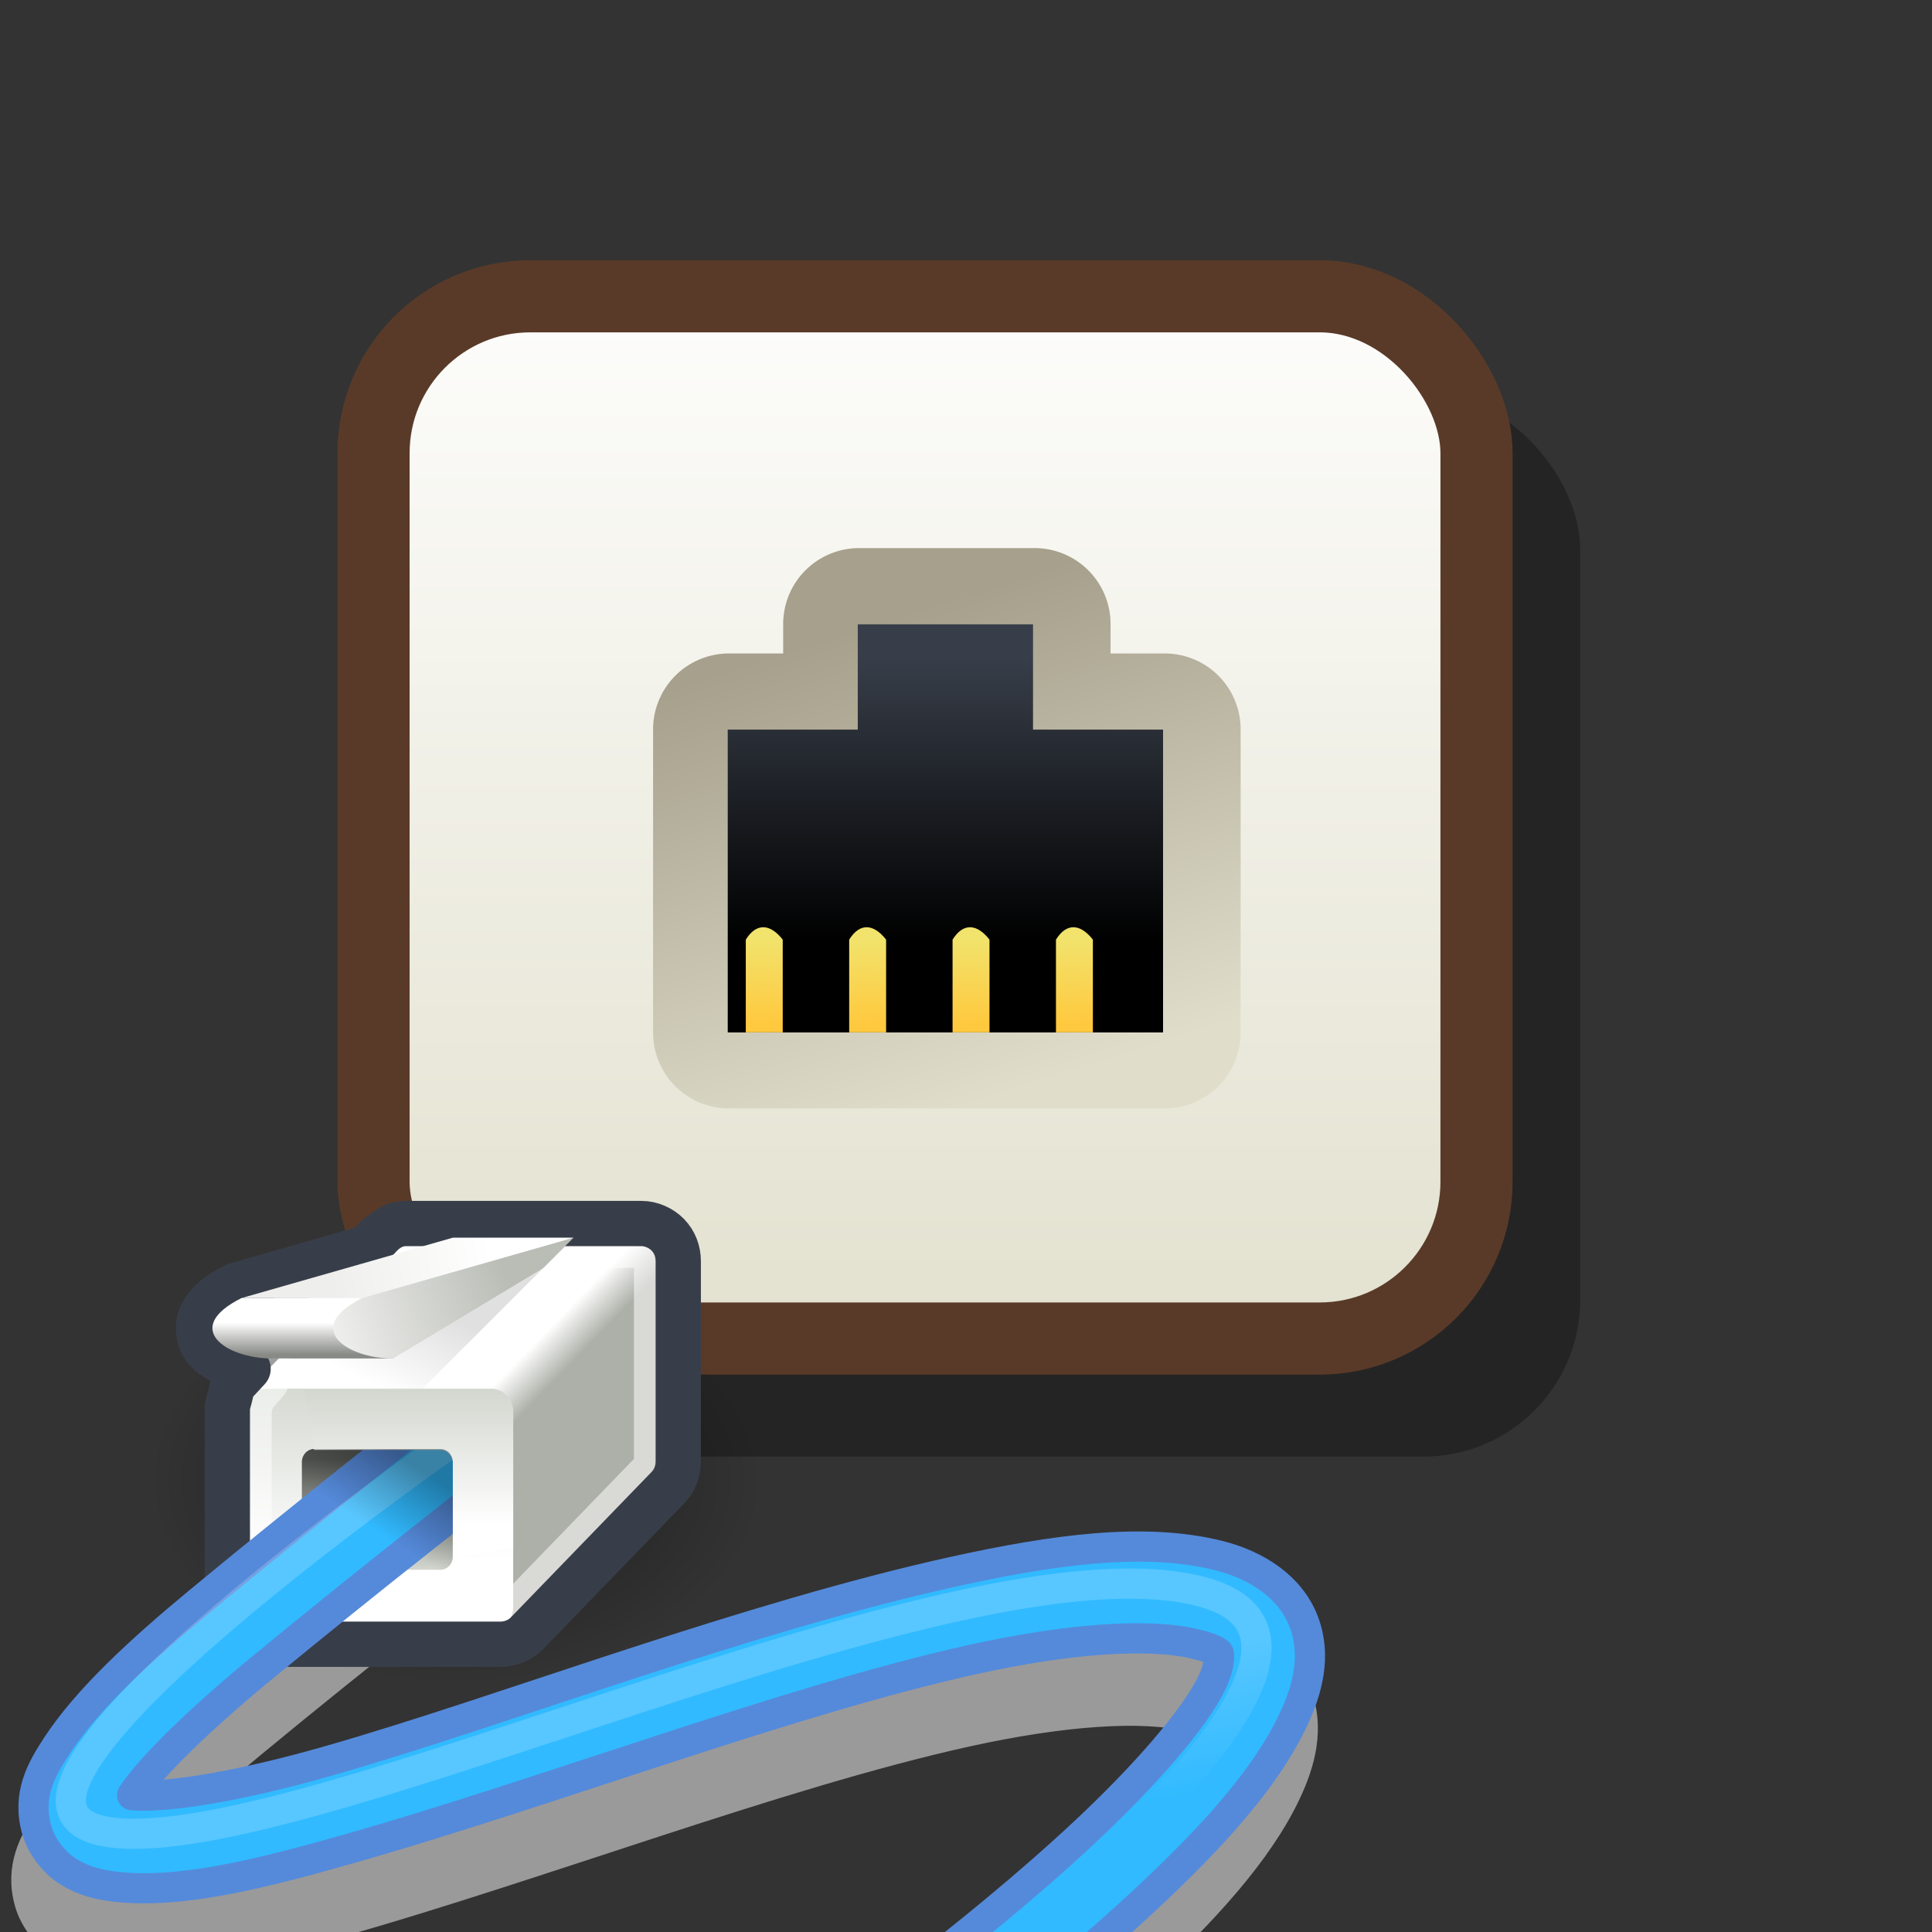 <?xml version="1.0" encoding="UTF-8" standalone="no"?>
<!-- Created with Inkscape (http://www.inkscape.org/) -->

<svg
   xmlns:dc="http://purl.org/dc/elements/1.1/"
   xmlns:cc="http://creativecommons.org/ns#"
   xmlns:rdf="http://www.w3.org/1999/02/22-rdf-syntax-ns#"
   xmlns:svg="http://www.w3.org/2000/svg"
   xmlns="http://www.w3.org/2000/svg"
   xmlns:xlink="http://www.w3.org/1999/xlink"
   xmlns:sodipodi="http://sodipodi.sourceforge.net/DTD/sodipodi-0.dtd"
   xmlns:inkscape="http://www.inkscape.org/namespaces/inkscape"
   id="svg2"
   sodipodi:version="0.32"
   inkscape:version="0.47 r22583"
   width="64"
   height="64"
   version="1.0"
   sodipodi:docname="network-wired.svg"
   inkscape:output_extension="org.inkscape.output.svg.inkscape">
  <rect width="100%" height="100%" fill="#333333" stroke="none"/>
  <defs
     id="defs5">
    <inkscape:perspective
       sodipodi:type="inkscape:persp3d"
       inkscape:vp_x="0 : 24 : 1"
       inkscape:vp_y="0 : 1000 : 0"
       inkscape:vp_z="48 : 24 : 1"
       inkscape:persp3d-origin="24 : 16 : 1"
       id="perspective117" />
    <linearGradient
       inkscape:collect="always"
       id="linearGradient7822">
      <stop
         style="stop-color:#000000;stop-opacity:1;"
         offset="0"
         id="stop7824" />
      <stop
         style="stop-color:#000000;stop-opacity:0;"
         offset="1"
         id="stop7826" />
    </linearGradient>
    <linearGradient
       inkscape:collect="always"
       id="linearGradient7812">
      <stop
         style="stop-color:#000000;stop-opacity:1;"
         offset="0"
         id="stop7814" />
      <stop
         style="stop-color:#000000;stop-opacity:0;"
         offset="1"
         id="stop7816" />
    </linearGradient>
    <linearGradient
       inkscape:collect="always"
       id="linearGradient7688">
      <stop
         style="stop-color:#000000;stop-opacity:1;"
         offset="0"
         id="stop7690" />
      <stop
         style="stop-color:#000000;stop-opacity:0;"
         offset="1"
         id="stop7692" />
    </linearGradient>
    <linearGradient
       inkscape:collect="always"
       id="linearGradient7660">
      <stop
         style="stop-color:#ffffff;stop-opacity:1;"
         offset="0"
         id="stop7662" />
      <stop
         style="stop-color:#ffffff;stop-opacity:0;"
         offset="1"
         id="stop7664" />
    </linearGradient>
    <linearGradient
       inkscape:collect="always"
       id="linearGradient7422">
      <stop
         style="stop-color:#edd400;stop-opacity:1;"
         offset="0"
         id="stop7424" />
      <stop
         style="stop-color:#edd400;stop-opacity:0;"
         offset="1"
         id="stop7426" />
    </linearGradient>
    <linearGradient
       id="linearGradient7340">
      <stop
         style="stop-color:#2e3436;stop-opacity:1;"
         offset="0"
         id="stop7342" />
      <stop
         style="stop-color:#555753;stop-opacity:1"
         offset="1"
         id="stop7344" />
    </linearGradient>
    <linearGradient
       id="linearGradient7277">
      <stop
         style="stop-color:#555753;stop-opacity:1"
         offset="0"
         id="stop7279" />
      <stop
         style="stop-color:#d3d7cf;stop-opacity:1"
         offset="1"
         id="stop7281" />
    </linearGradient>
    <linearGradient
       id="linearGradient7269">
      <stop
         id="stop7271"
         offset="0"
         style="stop-color:#ffffff;stop-opacity:1;" />
      <stop
         id="stop7273"
         offset="1"
         style="stop-color:#d3d7cf;stop-opacity:1" />
    </linearGradient>
    <linearGradient
       id="linearGradient7263">
      <stop
         id="stop7265"
         offset="0"
         style="stop-color:#adb0a8;stop-opacity:1;" />
      <stop
         id="stop7267"
         offset="1"
         style="stop-color:#ffffff;stop-opacity:1" />
    </linearGradient>
    <linearGradient
       id="linearGradient7257">
      <stop
         id="stop7259"
         offset="0"
         style="stop-color:#000000;stop-opacity:1" />
      <stop
         id="stop7261"
         offset="1"
         style="stop-color:#000000;stop-opacity:0;" />
    </linearGradient>
    <linearGradient
       id="linearGradient7245">
      <stop
         style="stop-color:#eeeeec;stop-opacity:1;"
         offset="0"
         id="stop7247" />
      <stop
         style="stop-color:#ffffff;stop-opacity:1;"
         offset="1"
         id="stop7249" />
    </linearGradient>
    <linearGradient
       id="linearGradient7237">
      <stop
         style="stop-color:#eeeeec;stop-opacity:1"
         offset="0"
         id="stop7239" />
      <stop
         style="stop-color:#babdb6;stop-opacity:1;"
         offset="1"
         id="stop7241" />
    </linearGradient>
    <linearGradient
       id="linearGradient7186">
      <stop
         style="stop-color:#888a85;stop-opacity:1;"
         offset="0"
         id="stop7188" />
      <stop
         style="stop-color:#ffffff;stop-opacity:1;"
         offset="1"
         id="stop7190" />
    </linearGradient>
    <linearGradient
       id="linearGradient6991">
      <stop
         style="stop-color:#d3d7cf;stop-opacity:1"
         offset="0"
         id="stop6993" />
      <stop
         style="stop-color:#ffffff;stop-opacity:1"
         offset="1"
         id="stop6995" />
    </linearGradient>
    <linearGradient
       inkscape:collect="always"
       xlink:href="#linearGradient7422"
       id="linearGradient7428"
       x1="30.312"
       y1="27.313"
       x2="30.312"
       y2="24.688"
       gradientUnits="userSpaceOnUse" />
    <linearGradient
       inkscape:collect="always"
       xlink:href="#linearGradient7263"
       id="linearGradient7555"
       gradientUnits="userSpaceOnUse"
       x1="1.626"
       y1="55.219"
       x2="0.822"
       y2="54.416" />
    <linearGradient
       inkscape:collect="always"
       xlink:href="#linearGradient7269"
       id="linearGradient7557"
       gradientUnits="userSpaceOnUse"
       gradientTransform="matrix(0.964,0,0,0.972,-0.25,1.694)"
       x1="-4.221"
       y1="59.879"
       x2="-4.221"
       y2="54.708" />
    <linearGradient
       inkscape:collect="always"
       xlink:href="#linearGradient7269"
       id="linearGradient7574"
       gradientUnits="userSpaceOnUse"
       gradientTransform="matrix(1.125,0,0,1.167,15.875,-18.135)"
       x1="-4.11"
       y1="58.808"
       x2="-4.11"
       y2="55" />
    <linearGradient
       inkscape:collect="always"
       xlink:href="#linearGradient7660"
       id="linearGradient7666"
       x1="41.188"
       y1="38.312"
       x2="42.124"
       y2="42.938"
       gradientUnits="userSpaceOnUse"
       gradientTransform="translate(0,16)" />
    <linearGradient
       inkscape:collect="always"
       xlink:href="#linearGradient7688"
       id="linearGradient7694"
       x1="28.625"
       y1="41.125"
       x2="30.5"
       y2="47.812"
       gradientUnits="userSpaceOnUse" />
    <linearGradient
       inkscape:collect="always"
       xlink:href="#linearGradient7812"
       id="linearGradient7818"
       x1="-6.406"
       y1="32.438"
       x2="-7.781"
       y2="34.562"
       gradientUnits="userSpaceOnUse"
       gradientTransform="translate(20,16)" />
    <radialGradient
       inkscape:collect="always"
       xlink:href="#linearGradient7822"
       id="radialGradient7828"
       cx="14.363"
       cy="34.786"
       fx="14.363"
       fy="34.786"
       r="8.795"
       gradientTransform="matrix(1,0,0,0.688,0,10.838)"
       gradientUnits="userSpaceOnUse" />
    <filter
       inkscape:collect="always"
       id="filter5406"
       color-interpolation-filters="sRGB">
      <feGaussianBlur
         inkscape:collect="always"
         stdDeviation="0.782"
         id="feGaussianBlur5408" />
    </filter>
    <inkscape:perspective
       sodipodi:type="inkscape:persp3d"
       inkscape:vp_x="0 : 45 : 1"
       inkscape:vp_y="0 : 1000 : 0"
       inkscape:vp_z="90 : 45 : 1"
       inkscape:persp3d-origin="45 : 30 : 1"
       id="perspective2555" />
    <linearGradient
       y2="47.612"
       x2="29.665"
       y1="38.219"
       x1="29.899"
       gradientUnits="userSpaceOnUse"
       id="linearGradient1937"
       xlink:href="#linearGradient1926"
       inkscape:collect="always" />
    <linearGradient
       gradientUnits="userSpaceOnUse"
       y2="47.612"
       x2="29.665"
       y1="38.219"
       x1="29.899"
       id="linearGradient1935"
       xlink:href="#linearGradient1926"
       inkscape:collect="always" />
    <linearGradient
       gradientUnits="userSpaceOnUse"
       y2="55.459"
       x2="29.568"
       y1="25.469"
       x1="29.795"
       gradientTransform="scale(0.989,1.011)"
       id="linearGradient1925"
       xlink:href="#linearGradient1926"
       inkscape:collect="always" />
    <sodipodi:namedview
       inkscape:window-y="56"
       inkscape:window-x="103"
       inkscape:window-height="560"
       inkscape:window-width="812"
       inkscape:cy="73.007956"
       inkscape:cx="113.94414"
       inkscape:zoom="2.4559706"
       inkscape:pageshadow="2"
       inkscape:pageopacity="0.0"
       borderopacity="1.0"
       bordercolor="#666666"
       pagecolor="#ffffff"
       id="namedview1807" />
    <defs
       id="defs3">
      <sodipodi:namedview
         id="namedview909" />
      <defs
         id="defs550">
        <linearGradient
           spreadMethod="pad"
           gradientUnits="objectBoundingBox"
           id="linearGradient632"
           y2="0"
           x2="1"
           y1="0"
           x1="0">
          <stop
             id="stop633"
             offset="0"
             style="stop-color:#ffb700;stop-opacity:1;" />
          <stop
             id="stop634"
             offset="1"
             style="stop-color:#ffd58f;stop-opacity:0;" />
        </linearGradient>
        <linearGradient
           spreadMethod="pad"
           gradientUnits="objectBoundingBox"
           id="linearGradient556"
           y2="0"
           x2="1"
           y1="0"
           x1="0">
          <stop
             id="stop557"
             offset="0"
             style="stop-color:#000000;stop-opacity:1;" />
          <stop
             id="stop558"
             offset="1"
             style="stop-color:#bdf2ff;stop-opacity:0.384;" />
        </linearGradient>
        <linearGradient
           spreadMethod="pad"
           gradientUnits="userSpaceOnUse"
           y2="69.143"
           x2="35.371"
           y1="19.296"
           x1="60.645"
           xlink:href="#linearGradient632"
           id="linearGradient559" />
        <linearGradient
           gradientTransform="scale(0.741,1.35)"
           spreadMethod="pad"
           gradientUnits="userSpaceOnUse"
           y2="54.628"
           x2="73.916"
           y1="17.444"
           x1="85.638"
           id="linearGradient631"
           xlink:href="#linearGradient632" />
      </defs>
    </defs>
    <linearGradient
       y2="68.667"
       x2="37.32"
       y1="39.845"
       x1="40.261"
       spreadMethod="pad"
       gradientTransform="scale(1.185,0.844)"
       gradientUnits="userSpaceOnUse"
       id="linearGradient1168"
       xlink:href="#linearGradient724"
       inkscape:collect="always" />
    <linearGradient
       y2="27.205"
       x2="24.038"
       y1="41.926"
       x1="45.433"
       spreadMethod="pad"
       gradientTransform="scale(1.034,0.967)"
       gradientUnits="userSpaceOnUse"
       id="linearGradient1167"
       xlink:href="#linearGradient718"
       inkscape:collect="always" />
    <radialGradient
       r="14.895"
       fy="118.191"
       fx="33.213"
       cy="118.191"
       cx="33.213"
       spreadMethod="pad"
       gradientTransform="scale(1.559,0.641)"
       gradientUnits="userSpaceOnUse"
       id="radialGradient1166"
       xlink:href="#linearGradient734"
       inkscape:collect="always" />
    <linearGradient
       y2="68.667"
       x2="37.32"
       y1="39.845"
       x1="40.261"
       spreadMethod="pad"
       gradientTransform="scale(1.185,0.844)"
       gradientUnits="userSpaceOnUse"
       id="linearGradient1165"
       xlink:href="#linearGradient724"
       inkscape:collect="always" />
    <linearGradient
       y2="27.205"
       x2="24.038"
       y1="41.926"
       x1="45.433"
       spreadMethod="pad"
       gradientTransform="scale(1.034,0.967)"
       gradientUnits="userSpaceOnUse"
       id="linearGradient1164"
       xlink:href="#linearGradient718"
       inkscape:collect="always" />
    <radialGradient
       r="14.895"
       fy="118.191"
       fx="33.213"
       cy="118.191"
       cx="33.213"
       spreadMethod="pad"
       gradientTransform="scale(1.559,0.641)"
       gradientUnits="userSpaceOnUse"
       id="radialGradient1163"
       xlink:href="#linearGradient734"
       inkscape:collect="always" />
    <linearGradient
       y2="68.667"
       x2="37.32"
       y1="39.845"
       x1="40.261"
       spreadMethod="pad"
       gradientTransform="scale(1.185,0.844)"
       gradientUnits="userSpaceOnUse"
       id="linearGradient1162"
       xlink:href="#linearGradient724"
       inkscape:collect="always" />
    <linearGradient
       y2="27.205"
       x2="24.038"
       y1="41.926"
       x1="45.433"
       spreadMethod="pad"
       gradientTransform="scale(1.034,0.967)"
       gradientUnits="userSpaceOnUse"
       id="linearGradient1161"
       xlink:href="#linearGradient718"
       inkscape:collect="always" />
    <radialGradient
       r="14.895"
       fy="118.191"
       fx="33.213"
       cy="118.191"
       cx="33.213"
       spreadMethod="pad"
       gradientTransform="scale(1.559,0.641)"
       gradientUnits="userSpaceOnUse"
       id="radialGradient1160"
       xlink:href="#linearGradient734"
       inkscape:collect="always" />
    <linearGradient
       id="linearGradient1345"
       xlink:href="#linearGradient1341" />
    <radialGradient
       id="radialGradient738"
       xlink:href="#linearGradient734" />
    <radialGradient
       gradientTransform="scale(1.559,0.641)"
       spreadMethod="pad"
       gradientUnits="userSpaceOnUse"
       r="14.895"
       fy="118.191"
       fx="33.213"
       cy="118.191"
       cx="33.213"
       id="radialGradient733"
       xlink:href="#linearGradient734" />
    <linearGradient
       gradientTransform="scale(0.993,1.007)"
       spreadMethod="reflect"
       gradientUnits="userSpaceOnUse"
       y2="33.27"
       x2="36.714"
       y1="48.584"
       x1="50.914"
       id="linearGradient732"
       xlink:href="#linearGradient1341" />
    <linearGradient
       gradientTransform="scale(1.185,0.844)"
       spreadMethod="pad"
       gradientUnits="userSpaceOnUse"
       y2="68.667"
       x2="37.32"
       y1="39.845"
       x1="40.261"
       id="linearGradient723"
       xlink:href="#linearGradient724" />
    <linearGradient
       gradientTransform="scale(1.034,0.967)"
       spreadMethod="pad"
       gradientUnits="userSpaceOnUse"
       y2="27.205"
       x2="24.038"
       y1="41.926"
       x1="45.433"
       id="linearGradient721"
       xlink:href="#linearGradient718" />
    <linearGradient
       id="linearGradient718">
      <stop
         id="stop719"
         offset="0"
         style="stop-color:#e3e1cf;stop-opacity:1;" />
      <stop
         id="stop720"
         offset="1"
         style="stop-color:#ffffff;stop-opacity:1;" />
    </linearGradient>
    <linearGradient
       id="linearGradient724">
      <stop
         id="stop725"
         offset="0"
         style="stop-color:#ffffff;stop-opacity:0.49;" />
      <stop
         id="stop726"
         offset="1"
         style="stop-color:#ffffff;stop-opacity:0.176;" />
    </linearGradient>
    <linearGradient
       id="linearGradient734">
      <stop
         id="stop735"
         offset="0"
         style="stop-color:#2a2535;stop-opacity:1;" />
      <stop
         id="stop736"
         offset="1"
         style="stop-color:#e3e1cf;stop-opacity:1;" />
    </linearGradient>
    <linearGradient
       id="linearGradient1341">
      <stop
         id="stop1342"
         offset="0"
         style="stop-color:#545554;stop-opacity:1;" />
      <stop
         id="stop1343"
         offset="1"
         style="stop-color:#ffffff;stop-opacity:1;" />
    </linearGradient>
    <linearGradient
       id="linearGradient1926">
      <stop
         id="stop1927"
         offset="0"
         style="stop-color:#a6a08c;stop-opacity:1;" />
      <stop
         id="stop1928"
         offset="1"
         style="stop-color:#e0decb;stop-opacity:1;" />
    </linearGradient>
    <inkscape:perspective
       id="perspective60"
       inkscape:persp3d-origin="45 : 30 : 1"
       inkscape:vp_z="90 : 45 : 1"
       inkscape:vp_y="0 : 1000 : 0"
       inkscape:vp_x="0 : 45 : 1"
       sodipodi:type="inkscape:persp3d" />
    <linearGradient
       id="linearGradient3370"
       inkscape:collect="always">
      <stop
         id="stop3372"
         offset="0"
         style="stop-color:#ffc93f;stop-opacity:1;" />
      <stop
         id="stop3374"
         offset="1"
         style="stop-color:#f1e36c;stop-opacity:1" />
    </linearGradient>
    <linearGradient
       id="linearGradient3471"
       inkscape:collect="always">
      <stop
         id="stop3473"
         offset="0"
         style="stop-color:#383e49;stop-opacity:1" />
      <stop
         id="stop3475"
         offset="1"
         style="stop-color:#000000;stop-opacity:1" />
    </linearGradient>
    <linearGradient
       inkscape:collect="always"
       xlink:href="#linearGradient718"
       id="linearGradient3217"
       gradientUnits="userSpaceOnUse"
       gradientTransform="matrix(1.027,0,0,0.973,40.29,-59.991)"
       x1="44.979"
       y1="77.064"
       x2="44.979"
       y2="-1.703" />
    <linearGradient
       inkscape:collect="always"
       xlink:href="#linearGradient1926"
       id="linearGradient3219"
       gradientUnits="userSpaceOnUse"
       x1="41.033"
       y1="24.158"
       x2="54.191"
       y2="65.392" />
    <linearGradient
       inkscape:collect="always"
       xlink:href="#linearGradient3471"
       id="linearGradient3221"
       gradientUnits="userSpaceOnUse"
       gradientTransform="matrix(0.784,0,0,0.784,52.31,-53.339)"
       x1="42.844"
       y1="28.569"
       x2="42.844"
       y2="53.815" />
    <linearGradient
       inkscape:collect="always"
       xlink:href="#linearGradient3370"
       id="linearGradient3225"
       gradientUnits="userSpaceOnUse"
       gradientTransform="matrix(0.784,0,0,1.619,52.31,-105.022)"
       x1="26.858"
       y1="61.459"
       x2="26.823"
       y2="57.814" />
    <linearGradient
       inkscape:collect="always"
       xlink:href="#linearGradient7277"
       id="linearGradient3228"
       gradientUnits="userSpaceOnUse"
       gradientTransform="matrix(1,0,0,1.029,16,-9.143)"
       x1="-3.536"
       y1="55.867"
       x2="-3.536"
       y2="59.445" />
    <linearGradient
       inkscape:collect="always"
       xlink:href="#linearGradient7186"
       id="linearGradient3231"
       gradientUnits="userSpaceOnUse"
       gradientTransform="translate(16,-8)"
       x1="-5.969"
       y1="52.875"
       x2="-5.969"
       y2="51.812" />
    <linearGradient
       inkscape:collect="always"
       xlink:href="#linearGradient7245"
       id="linearGradient3234"
       gradientUnits="userSpaceOnUse"
       gradientTransform="translate(16,-8)"
       x1="-5.082"
       y1="50.519"
       x2="0.265"
       y2="49.458" />
    <linearGradient
       inkscape:collect="always"
       xlink:href="#linearGradient7237"
       id="linearGradient3237"
       gradientUnits="userSpaceOnUse"
       gradientTransform="translate(16,-8)"
       x1="-4.685"
       y1="52.64"
       x2="0.884"
       y2="50.563" />
    <linearGradient
       inkscape:collect="always"
       xlink:href="#linearGradient7257"
       id="linearGradient3243"
       gradientUnits="userSpaceOnUse"
       gradientTransform="translate(16,-8)"
       x1="-1.989"
       y1="51.138"
       x2="-3.359"
       y2="54" />
    <inkscape:perspective
       id="perspective4028"
       inkscape:persp3d-origin="0.5 : 0.33333333 : 1"
       inkscape:vp_z="1 : 0.5 : 1"
       inkscape:vp_y="0 : 1000 : 0"
       inkscape:vp_x="0 : 0.5 : 1"
       sodipodi:type="inkscape:persp3d" />
  </defs>
  <sodipodi:namedview
     inkscape:window-height="792"
     inkscape:window-width="770"
     inkscape:pageshadow="2"
     inkscape:pageopacity="0.0"
     guidetolerance="10.0"
     gridtolerance="10.0"
     objecttolerance="10.0"
     borderopacity="1"
     bordercolor="#e8e8e8"
     pagecolor="#ffffff"
     id="base"
     showgrid="false"
     inkscape:showpageshadow="false"
     showborder="true"
     inkscape:grid-points="true"
     showguides="true"
     inkscape:guide-bbox="true"
     inkscape:zoom="5.6568542"
     inkscape:cx="40.938418"
     inkscape:cy="25.676038"
     inkscape:window-x="369"
     inkscape:window-y="135"
     inkscape:current-layer="svg2"
     width="48px"
     height="48px"
     inkscape:guide-points="false"
     inkscape:object-nodes="false"
     inkscape:object-points="false"
     inkscape:object-paths="true"
     inkscape:grid-bbox="true"
     inkscape:window-maximized="0">
    <inkscape:grid
       type="xygrid"
       id="grid4751"
       empspacing="5"
       visible="true"
       enabled="true"
       snapvisiblegridlinesonly="true" />
    <inkscape:grid
       id="GridFromPre046Settings"
       type="xygrid"
       originx="0px"
       originy="0px"
       spacingx="0.5px"
       spacingy="0.5px"
       color="#0000ff"
       empcolor="#0000ff"
       opacity="0.2"
       empopacity="0.4"
       empspacing="2"
       visible="true"
       enabled="true"
       snapvisiblegridlinesonly="true" />
  </sodipodi:namedview>
  <path
     style="fill:#9b9a9a;fill-opacity:1;fill-rule:evenodd;stroke:#9b9a9a;stroke-width:1;stroke-linecap:butt;stroke-linejoin:round;stroke-miterlimit:4;stroke-opacity:1;stroke-dasharray:none"
     d="m 14.451,48.959 c 0,0 -4.189,3.268 -8.094,6.5 -1.952,1.616 -3.698,3.221 -4.719,4.781 -0.51,0.78 -0.987,1.623 -0.656,2.781 0.165,0.579 0.611,1.121 1.094,1.406 0.482,0.285 0.958,0.406 1.5,0.469 2.124,0.245 4.731,-0.394 7.844,-1.281 3.113,-0.888 6.669,-2.082 10.25,-3.25 3.581,-1.168 7.196,-2.306 10.344,-3 3.147,-0.694 5.835,-0.885 7.375,-0.5 0.729,0.182 0.746,0.301 0.75,0.312 0.004,0.012 0.065,0.335 -0.219,0.938 -0.567,1.204 -2.245,3.117 -4.188,4.938 -3.885,3.642 -8.844,7.125 -8.844,7.125 l 1.75,2.438 c 0,0 5.041,-3.517 9.156,-7.375 2.058,-1.929 3.879,-3.892 4.812,-5.875 0.467,-0.992 0.777,-2.113 0.344,-3.25 -0.433,-1.137 -1.541,-1.87 -2.812,-2.188 -2.46,-0.615 -5.444,-0.204 -8.781,0.531 -3.337,0.736 -7.018,1.855 -10.625,3.031 -3.607,1.176 -7.128,2.395 -10.125,3.25 -2.912,0.83 -5.298,1.22 -6.469,1.125 0.62,-0.948 2.296,-2.554 4.156,-4.094 3.721,-3.08 7.969,-6.375 7.969,-6.375 l -1.812,-2.438 z"
     id="path7506-7"
     sodipodi:nodetypes="cssssssssssssccssssssscscc" />
  <g
     id="g3203"
     transform="matrix(0.478,0,0,0.478,-9.734,36.533)">
    <rect
       rx="10.87"
       ry="10.87"
       y="-49.202"
       x="51.706"
       height="73.718"
       width="78.173"
       id="rect1169"
       style="fill:#000000;fill-opacity:0.289;stroke:none" />
    <rect
       rx="10.87"
       ry="10.87"
       y="-55.896"
       x="46.251"
       height="72.23"
       width="76.438"
       id="rect1939"
       style="fill:url(#linearGradient3217);fill-opacity:1;stroke:#593a28;stroke-width:5;stroke-linecap:round;stroke-linejoin:round;stroke-miterlimit:4;stroke-opacity:1;stroke-dasharray:none" />
    <path
       transform="matrix(0.784,0,0,0.784,52.394,-53.364)"
       d="M 35.094,19.031 A 6.711,6.711 0 0 0 28.375,25.75 l 0,2.594 -4.781,0 A 6.711,6.711 0 0 0 16.875,35.062 l 0,26.781 a 6.711,6.711 0 0 0 6.719,6.719 l 38.5,0 a 6.711,6.711 0 0 0 6.719,-6.719 l 0,-26.781 a 6.711,6.711 0 0 0 -6.719,-6.719 l -4.781,0 0,-2.594 a 6.711,6.711 0 0 0 -6.719,-6.719 l -15.5,0 z"
       id="path3503"
       style="color:#000000;fill:url(#linearGradient3219);fill-opacity:1;fill-rule:nonzero;stroke:none;stroke-width:1.5;marker:none;visibility:visible;display:inline;overflow:visible;enable-background:accumulate"
       inkscape:original="M 35.09375 25.75 L 35.09375 35.0625 L 23.59375 35.0625 L 23.59375 61.84375 L 62.09375 61.84375 L 62.09375 35.0625 L 50.59375 35.0625 L 50.59375 25.75 L 35.09375 25.75 z "
       inkscape:radius="6.7107086"
       sodipodi:type="inkscape:offset" />
    <path
       id="rect2529"
       d="m 79.809,-33.162 0,7.297 -9.011,0 0,20.986 30.168,0 0,-20.986 -9.011,0 0,-7.297 z"
       style="color:#000000;fill:url(#linearGradient3221);fill-opacity:1;fill-rule:nonzero;stroke:none;stroke-width:1.5;marker:none;visibility:visible;display:inline;overflow:visible;enable-background:accumulate" />
    <path
       sodipodi:nodetypes="ccccc"
       id="rect3303"
       d="m 72.049,-11.31 c 0.743,-1.197 1.706,-1.094 2.559,0 l 0,6.424 -2.559,0 z"
       style="color:#000000;fill:url(#linearGradient3225);fill-opacity:1;fill-rule:nonzero;stroke:none;stroke-width:1.5;marker:none;visibility:visible;display:inline;overflow:visible;enable-background:accumulate" />
    <use
       height="90"
       width="90"
       id="use3355"
       transform="translate(3.583,1.9538433e-8)"
       xlink:href="#rect3303"
       inkscape:tiled-clone-of="#rect3303"
       y="0"
       x="0" />
    <use
       height="90"
       width="90"
       id="use3357"
       transform="translate(7.165,1.9538433e-8)"
       xlink:href="#rect3303"
       inkscape:tiled-clone-of="#rect3303"
       y="0"
       x="0" />
    <use
       height="90"
       width="90"
       id="use3359"
       transform="translate(10.748,1.9538433e-8)"
       xlink:href="#rect3303"
       inkscape:tiled-clone-of="#rect3303"
       y="0"
       x="0" />
    <use
       height="90"
       width="90"
       id="use3361"
       transform="translate(14.33,1.9538433e-8)"
       xlink:href="#rect3303"
       inkscape:tiled-clone-of="#rect3303"
       y="0"
       x="0" />
    <use
       height="90"
       width="90"
       id="use3363"
       transform="translate(17.913,1.9538433e-8)"
       xlink:href="#rect3303"
       inkscape:tiled-clone-of="#rect3303"
       y="0"
       x="0" />
    <use
       height="90"
       width="90"
       id="use3365"
       transform="translate(21.495,1.9538433e-8)"
       xlink:href="#rect3303"
       inkscape:tiled-clone-of="#rect3303"
       y="0"
       x="0" />
    <use
       height="90"
       width="90"
       id="use3367"
       transform="translate(25.078,1.9538433e-8)"
       xlink:href="#rect3303"
       inkscape:tiled-clone-of="#rect3303"
       y="0"
       x="0" />
  </g>
  <path
     sodipodi:type="arc"
     style="opacity:0.459;fill:url(#radialGradient7828);fill-opacity:1;fill-rule:evenodd;stroke:none"
     id="path7820"
     sodipodi:cx="14.363107"
     sodipodi:cy="34.785942"
     sodipodi:rx="8.7946405"
     sodipodi:ry="6.0546017"
     d="m 23.158,34.786 a 8.795,6.055 0 1 1 -17.589,0 8.795,6.055 0 1 1 17.589,0 z"
     transform="matrix(1.156,0,0,1.117,-1.489,10.187)" />
  <g
     id="g7162"
     transform="matrix(1.167,0,0,1.2,16.167,-20.2)">
    <path
       sodipodi:nodetypes="cccccccccccscc"
       id="rect6100"
       d="m -2.344,51 c -0.205,0 -0.381,0.101 -0.5,0.25 l -4.016,4 C -6.894,55.382 -6.958,55.521 -7,55.656 l 0,5.521 c 0,0.364 0.297,0.656 0.656,0.656 l 6.688,0 c 0.18,0 0.351,-0.069 0.469,-0.188 l 4,-4 C 4.93,57.527 5,57.359 5,57.177 L 5,51.656 C 5,51.474 4.93,51.306 4.812,51.188 4.693,51.069 4.524,51 4.344,51 l -6.688,0 z"
       style="fill:url(#linearGradient7555);fill-opacity:1;fill-rule:evenodd;stroke:none" />
    <path
       id="path6105"
       d="m -6.374,55.167 6.462,0 c 0.347,0 0.626,0.285 0.626,0.638 l 0,5.391 c 0,0.353 -0.279,0.638 -0.626,0.638 l -6.462,0 C -6.721,61.833 -7,61.549 -7,61.195 l 0,-5.391 c 0,-0.353 0.279,-0.638 0.626,-0.638 z"
       style="fill:url(#linearGradient7557);fill-opacity:1;fill-rule:evenodd;stroke:none"
       sodipodi:nodetypes="ccccccccc" />
  </g>
  <path
     style="opacity:0.123;fill:url(#linearGradient3243);fill-opacity:1;fill-rule:evenodd;stroke:none"
     d="m 15,41 -5,5 4,0 5,-5 -4,0"
     id="path7253"
     sodipodi:nodetypes="ccccc" />
  <path
     style="fill:#babdb6;fill-rule:evenodd;stroke:none"
     d="m 19,41 -9.5,4 3.5,0 5,-3 1,-1"
     id="path6126"
     sodipodi:nodetypes="ccccc" />
  <path
     style="opacity:0.534;fill:none;stroke:#ffffff;stroke-width:1;stroke-linecap:round;stroke-linejoin:round;stroke-miterlimit:4;stroke-opacity:1;stroke-dashoffset:0.7"
     d="m 13.438,41.5 c -0.024,0 -0.055,0.006 -0.156,0.125 -0.03,0.023 -0.061,0.043 -0.094,0.062 -0.02,0.022 -0.041,0.043 -0.062,0.062 -0.02,0.022 -0.041,0.043 -0.062,0.062 l -0.031,0 c -0.02,0.022 -0.041,0.043 -0.062,0.062 l -0.188,0.188 c -0.107,0.1 -0.235,0.175 -0.375,0.219 L 8.156,43.5 c -0.4,0.208 -0.534,0.349 -0.594,0.469 -8.88e-4,0.002 0.034,0.135 0,0.094 0.082,0.098 0.36,0.252 0.844,0.344 0.34,0.069 0.617,0.314 0.727,0.643 C 9.243,45.378 9.168,45.741 8.938,46 L 8.594,46.375 C 8.574,46.463 8.54,46.545 8.5,46.688 c -0.007,0.027 0.008,0.035 0,0.062 l 0,6.5 c 0,0.054 3.76e-4,0.116 0.062,0.188 C 8.594,53.474 8.666,53.5 8.719,53.5 l 7.844,0 c 0.093,0 0.168,-0.01 0.219,-0.062 -1.68e-4,-0.01 -1.68e-4,-0.021 0,-0.031 l 4.656,-4.812 c 0.052,-0.054 0.062,-0.079 0.062,-0.188 l 0,-6.625 C 21.5,41.673 21.49,41.617 21.438,41.562 21.401,41.525 21.283,41.5 21.25,41.5 l -7.812,0 z"
     id="path7235"
     sodipodi:nodetypes="csssccccccssssccsccsccsccccscc" />
  <path
     style="fill:none;stroke:#383e49;stroke-width:1.5;stroke-linecap:round;stroke-linejoin:round;stroke-miterlimit:4;stroke-opacity:1;stroke-dashoffset:0.7;stroke-dasharray:none"
     d="m 13.438,40.531 c -0.388,0 -0.692,0.218 -0.906,0.469 L 12.5,40.969 l -0.031,0.062 -0.344,0.312 -4.25,1.219 c -0.032,0.007 -0.064,0.018 -0.094,0.031 -0.549,0.274 -0.902,0.554 -1.094,0.938 -0.192,0.383 -0.117,0.866 0.125,1.156 0.328,0.394 0.858,0.552 1.406,0.656 l -0.406,0.438 c -0.056,0.051 -0.099,0.116 -0.125,0.188 -0.031,0.121 -0.07,0.316 -0.125,0.5 -0.016,0.04 -0.027,0.082 -0.031,0.125 l 0,6.656 c 0,0.299 0.113,0.582 0.312,0.812 0.199,0.231 0.511,0.406 0.875,0.406 l 7.844,0 c 0.324,0 0.657,-0.116 0.906,-0.375 l 4.656,-4.812 c 0.226,-0.235 0.344,-0.54 0.344,-0.875 l 0,-6.625 c 0,-0.335 -0.118,-0.64 -0.344,-0.875 -0.224,-0.229 -0.551,-0.375 -0.875,-0.375 l -7.812,0 z"
     id="path7229"
     sodipodi:nodetypes="ccccccsssccssccsccccccscc" />
  <path
     style="fill:url(#linearGradient3237);fill-opacity:1;fill-rule:evenodd;stroke:none"
     d="m 19,41 -11,2.5 2,1.5 3,0 5,-3 1,-1"
     id="path7184"
     sodipodi:nodetypes="cccccc" />
  <path
     style="fill:url(#linearGradient3234);fill-opacity:1;fill-rule:evenodd;stroke:none"
     d="m 15,41 -7,2 4,0 7,-2 -4,0"
     id="path7171"
     sodipodi:nodetypes="ccccc" />
  <path
     style="fill:url(#linearGradient3231);fill-opacity:1;fill-rule:evenodd;stroke:none"
     d="M 8,43 11.713,43 12,43 c -2,1 -0.5,2 1,2 L 9,45 C 7.5,45 6,44 8,43 z"
     id="rect7173"
     sodipodi:nodetypes="cccccc" />
  <path
     id="path7275"
     d="m 10.406,48 4.188,0 C 14.819,48 15,48.195 15,48.438 l 0,3.125 C 15,51.805 14.819,52 14.594,52 l -4.188,0 C 10.181,52 10,51.805 10,51.562 l 0,-3.125 C 10,48.195 10.181,48 10.406,48 z"
     style="fill:url(#linearGradient3228);fill-opacity:1;fill-rule:evenodd;stroke:none" />
  <path
     style="fill:#31baff;fill-opacity:1;fill-rule:evenodd;stroke:#558ada;stroke-width:1;stroke-linecap:butt;stroke-linejoin:round;stroke-miterlimit:4;stroke-opacity:1;stroke-dasharray:none"
     d="m 14.688,46.562 c 0,0 -4.189,3.268 -8.094,6.5 -1.952,1.616 -3.698,3.221 -4.719,4.781 -0.51,0.78 -0.987,1.623 -0.656,2.781 0.165,0.579 0.611,1.121 1.094,1.406 0.482,0.285 0.958,0.406 1.5,0.469 2.124,0.245 4.731,-0.394 7.844,-1.281 3.113,-0.888 6.669,-2.082 10.25,-3.25 3.581,-1.168 7.196,-2.306 10.344,-3 3.147,-0.694 5.835,-0.885 7.375,-0.5 0.729,0.182 0.746,0.301 0.75,0.312 0.004,0.012 0.065,0.335 -0.219,0.938 -0.567,1.204 -2.245,3.117 -4.188,4.938 -3.885,3.642 -8.844,7.125 -8.844,7.125 l 1.75,2.438 c 0,0 5.041,-3.517 9.156,-7.375 2.058,-1.929 3.879,-3.892 4.812,-5.875 0.467,-0.992 0.777,-2.113 0.344,-3.25 -0.433,-1.137 -1.541,-1.87 -2.812,-2.188 -2.46,-0.615 -5.444,-0.204 -8.781,0.531 -3.337,0.736 -7.018,1.855 -10.625,3.031 -3.607,1.176 -7.128,2.395 -10.125,3.25 C 7.931,59.174 5.546,59.564 4.375,59.469 4.995,58.521 6.671,56.915 8.531,55.375 12.252,52.295 16.5,49 16.5,49 l -1.812,-2.438 z"
     id="path7506"
     sodipodi:nodetypes="cssssssssssssccssssssscscc" />
  <path
     style="opacity:0.19;fill:none;stroke:url(#linearGradient7666);stroke-width:1px;stroke-linecap:butt;stroke-linejoin:miter;stroke-opacity:1"
     d="m 15.672,47.27 c 0,0 -18.438,12.688 -11.938,13.438 6.5,0.75 28,-10 36,-8 8,2 -12,16 -12,16"
     id="path7502"
     sodipodi:nodetypes="cssc" />
  <path
     style="fill:url(#linearGradient7574);fill-opacity:1;fill-rule:evenodd;stroke:none"
     d="m 10.089,46.031 0.317,2 4.188,0 c 0.225,0 0.406,0.195 0.406,0.438 l 0,3.125 2,-0.312 0,-4.469 c 0,-0.424 -0.314,-0.781 -0.719,-0.781 l -6.192,0 z"
     id="path7512"
     sodipodi:nodetypes="ccccccccc" />
  <path
     style="opacity:0.354;fill:url(#linearGradient7818);fill-opacity:1;fill-rule:evenodd;stroke:none"
     d="m 10.406,48 4.188,0 C 14.819,48 15,48.195 15,48.438 l 0,3.125 C 15,51.805 14.819,52 14.594,52 l -4.188,0 C 10.181,52 10,51.805 10,51.562 l 0,-3.125 C 10,48.195 10.181,48 10.406,48 z"
     id="path7810" />
</svg>
